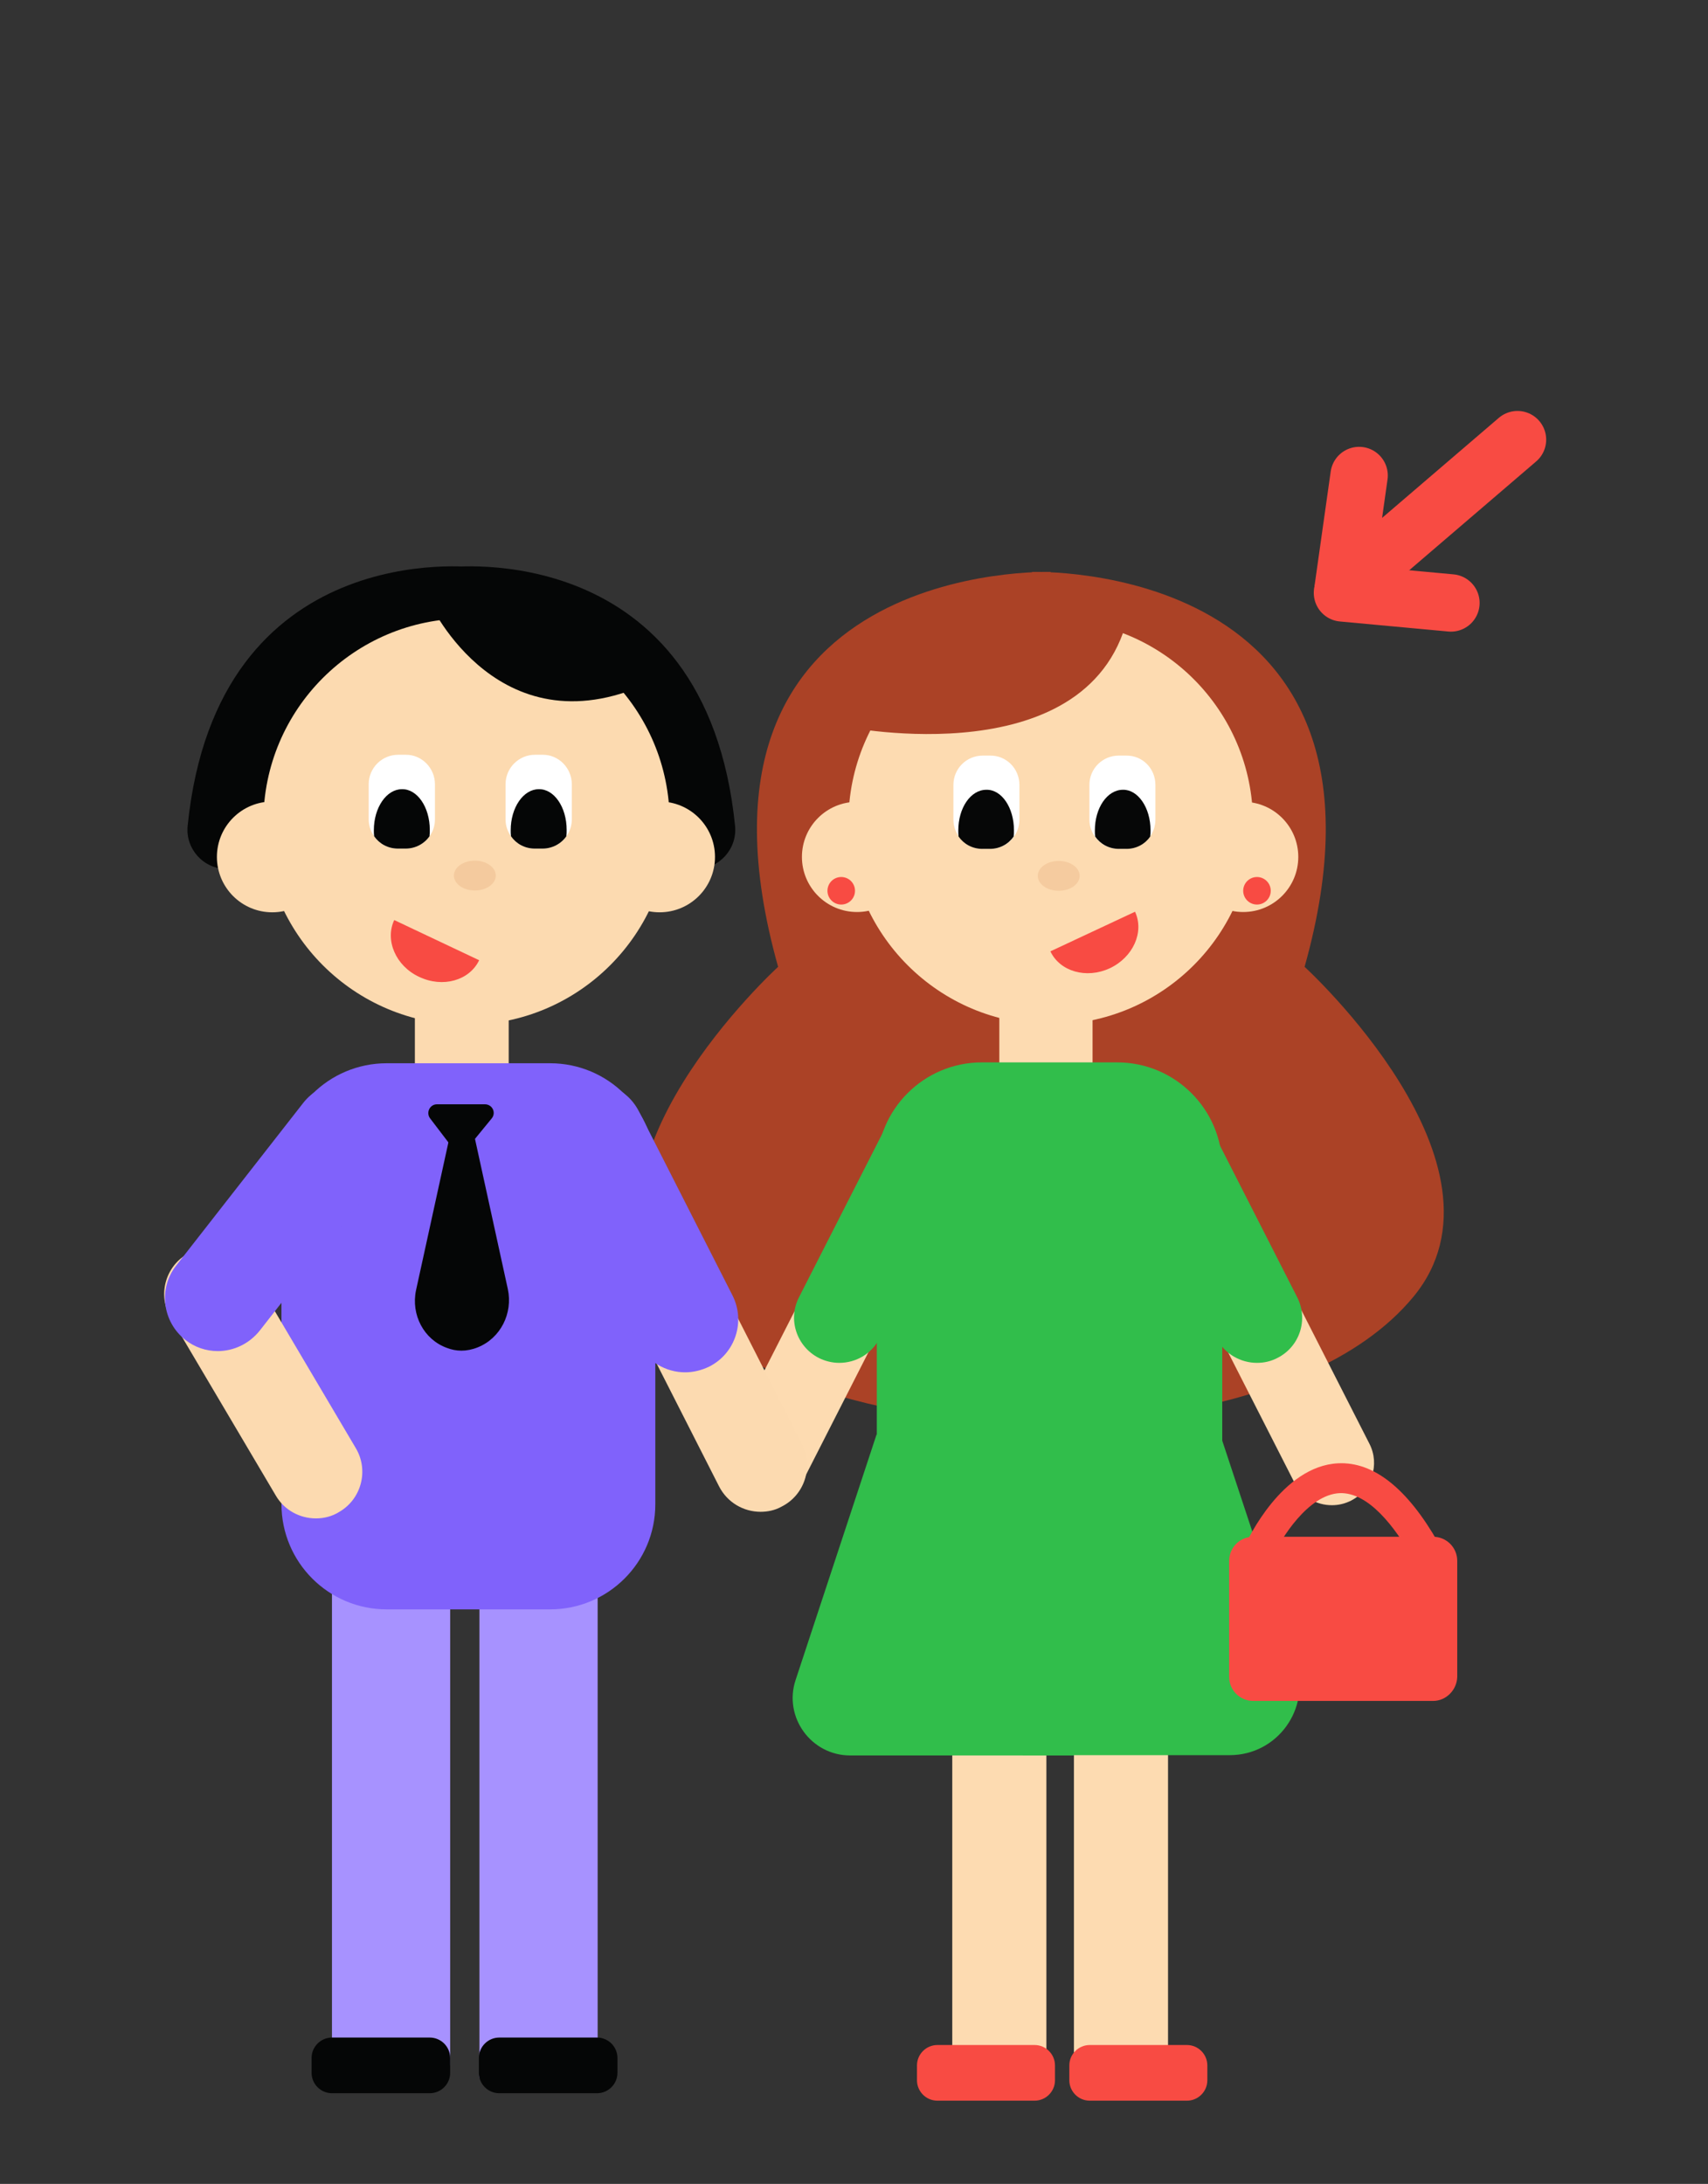 <?xml version="1.0" encoding="utf-8"?>
<!-- Generator: Adobe Illustrator 26.1.0, SVG Export Plug-In . SVG Version: 6.00 Build 0)  -->
<svg version="1.1" id="Layer_1" xmlns="http://www.w3.org/2000/svg" xmlns:xlink="http://www.w3.org/1999/xlink" x="0px" y="0px"
	 viewBox="0 0 595.3 761" style="enable-background:new 0 0 595.3 761;" xml:space="preserve">
<rect x="0" y="0" width="595.3" height="761" fill="#333333" stroke="none"/>
<style type="text/css">
	.st0{fill:#FDDBB1;}
	.st1{fill:#AB4226;}
	.st2{fill:#FFFFFF;}
	.st3{fill:#31BE4B;}
	.st4{fill:#060707;}
	.st5{fill:#F5CB9F;}
	.st6{fill:#F84B43;}
	.st7{fill:none;stroke:#EA5557;stroke-width:9;stroke-linecap:round;stroke-linejoin:round;stroke-miterlimit:10;}
	.st8{fill:#050606;}
	.st9{fill:#A792FF;}
	.st10{fill:#FCDAB0;}
	.st11{fill:#8062FB;}
	.st12{fill:#F4CA9E;}
	.st13{fill:none;stroke:#E95557;stroke-width:9;stroke-linecap:round;stroke-linejoin:round;stroke-miterlimit:10;}
	.st14{fill:none;stroke:#F84B43;stroke-width:20;stroke-linecap:round;stroke-linejoin:round;stroke-miterlimit:10;}
</style>
<rect x="374.3" y="552.5" class="st0" width="32.8" height="165.6"/>
<rect x="331.9" y="552.5" class="st0" width="32.8" height="165.6"/>
<path class="st1" d="M366.2,199.3c0,0-134.9-4.6-95,137.6c0,0-75.8,69.2-37.9,115s131.2,44.6,131.2,44.6L366.2,199.3z"/>
<path class="st1" d="M359.7,199.3c0,0,134.9-4.6,95,137.6c0,0,75.8,69.2,37.9,115s-131.3,44.6-131.3,44.6L359.7,199.3z"/>
<circle class="st0" cx="366.2" cy="286.5" r="70.5"/>
<circle class="st0" cx="433.3" cy="298.6" r="19.2"/>
<circle class="st0" cx="298.7" cy="298.6" r="19.2"/>
<rect x="348.3" y="346.3" class="st0" width="32.5" height="32.5"/>
<path class="st2" d="M402.7,273.5v12.1c0,2.2-0.7,4.3-1.9,5.9c-1.8,2.6-4.8,4.3-8.3,4.3h-2.6c-3.5,0-6.5-1.7-8.3-4.3
	c-1.2-1.7-1.9-3.7-1.9-5.9v-12.1c0-5.7,4.6-10.2,10.2-10.2h2.6C398.2,263.2,402.7,267.8,402.7,273.5z"/>
<path class="st3" d="M389.4,552.5h-47.2c-20.2,0-36.6-16.4-36.6-36.6V406.8c0-20.2,16.4-36.6,36.6-36.6h47.2
	c20.2,0,36.6,16.4,36.6,36.6v109.1C426,536.1,409.6,552.5,389.4,552.5z"/>
<path class="st4" d="M401,289.3c0,0.7,0,1.5-0.1,2.2c-1.8,2.6-4.8,4.3-8.3,4.3H390c-3.5,0-6.5-1.7-8.3-4.3c-0.1-0.7-0.1-1.4-0.1-2.1
	c0-7.9,4.3-14.2,9.8-14.2C396.6,275.1,401,281.4,401,289.3z"/>
<path class="st2" d="M355.3,273.5v12.1c0,2.2-0.7,4.3-1.9,5.9c-1.8,2.6-4.8,4.3-8.3,4.3h-2.6c-3.5,0-6.5-1.7-8.3-4.3
	c-1.2-1.7-1.9-3.7-1.9-5.9v-12.1c0-5.7,4.6-10.2,10.2-10.2h2.6C350.7,263.2,355.3,267.8,355.3,273.5z"/>
<path class="st4" d="M353.4,289.3c0,0.7,0,1.5-0.1,2.2c-1.8,2.6-4.8,4.3-8.3,4.3h-2.6c-3.5,0-6.5-1.7-8.3-4.3
	c-0.1-0.7-0.1-1.4-0.1-2.1c0-7.9,4.3-14.2,9.8-14.2C349.1,275.1,353.4,281.4,353.4,289.3z"/>
<path class="st3" d="M305.5,499.9l-28.2,85.5c-4.3,12.9,5.4,26.3,19,26.3h78V499.9H305.5z"/>
<path class="st3" d="M425.3,499.9l26.4,79.8c5.2,15.7-6.5,31.9-23.1,31.9h-72.1V499.9H425.3z"/>
<ellipse class="st5" cx="369" cy="305.2" rx="7.3" ry="5.2"/>
<path class="st6" d="M413.7,732h-33.9c-3.9,0-7.1-3.2-7.1-7.1v-5.2c0-3.9,3.2-7.1,7.1-7.1h33.9c3.9,0,7.1,3.2,7.1,7.1v5.2
	C420.8,728.8,417.6,732,413.7,732z"/>
<path class="st6" d="M360.6,732h-33.9c-3.9,0-7.1-3.2-7.1-7.1v-5.2c0-3.9,3.2-7.1,7.1-7.1h33.9c3.9,0,7.1,3.2,7.1,7.1v5.2
	C367.7,728.8,364.5,732,360.6,732z"/>
<path class="st6" d="M395.6,317.7c3.3,7.1-0.7,15.9-8.8,19.7c-8.2,3.8-17.4,1.1-20.7-5.9L395.6,317.7z"/>
<path class="st1" d="M294.5,253.2c0,0,87.3,17.9,99.1-40.5C393.5,212.6,325.2,177.4,294.5,253.2z"/>
<circle class="st6" cx="293.2" cy="310.4" r="4.8"/>
<circle class="st6" cx="438.1" cy="310.4" r="4.8"/>
<g>
	<path class="st0" d="M266.4,524.5c-2.2,0-4.5-0.5-6.6-1.6c-7.2-3.7-10.1-12.5-6.4-19.8l32.5-63.8c3.7-7.2,12.5-10.1,19.8-6.4
		c7.2,3.7,10.1,12.5,6.4,19.8l-32.5,63.8C276.9,521.6,271.7,524.5,266.4,524.5z"/>
</g>
<g>
	<path class="st3" d="M292.5,474.9c-2.4,0-4.9-0.6-7.1-1.7c-7.8-4-10.9-13.5-6.9-21.2l32.5-63.8c4-7.8,13.5-10.9,21.2-6.9
		c7.8,4,10.9,13.5,6.9,21.2l-32.5,63.8C303.8,471.8,298.3,474.9,292.5,474.9z"/>
</g>
<g>
	<path class="st0" d="M464.2,524.5c-5.4,0-10.5-2.9-13.1-8l-32.5-63.8c-3.7-7.2-0.8-16.1,6.4-19.8c7.2-3.7,16.1-0.8,19.8,6.4
		l32.5,63.8c3.7,7.2,0.8,16.1-6.4,19.8C468.7,524,466.5,524.5,464.2,524.5z"/>
</g>
<g>
	<path class="st3" d="M438.1,474.9c-5.7,0-11.3-3.1-14.1-8.6l-32.5-63.8c-4-7.8-0.9-17.3,6.9-21.2c7.8-4,17.3-0.9,21.2,6.9
		l32.5,63.8c4,7.8,0.9,17.3-6.9,21.2C442.9,474.4,440.5,474.9,438.1,474.9z"/>
</g>
<path class="st7" d="M456.6,535.1"/>
<g>
	<path class="st6" d="M496.8,545.3c-1.8,0-3.6-1-4.6-2.6c-6-10.5-15.2-22.8-25.3-22.4c-11,0.5-20.5,16-23.2,22
		c-1.2,2.6-4.3,3.7-6.9,2.6c-2.6-1.2-3.7-4.3-2.6-6.9c0.5-1.1,12.6-27.2,32.2-28.1c12.3-0.6,24.1,8.7,34.9,27.7
		c1.4,2.5,0.6,5.7-1.9,7.1C498.6,545.1,497.7,545.3,496.8,545.3z"/>
</g>
<path class="st6" d="M499.5,592.7h-62.7c-4.6,0-8.4-3.7-8.4-8.4v-40.4c0-4.6,3.7-8.4,8.4-8.4h62.7c4.6,0,8.4,3.7,8.4,8.4v40.4
	C507.8,588.8,504.1,592.7,499.5,592.7z"/>
<path class="st8" d="M165.5,197.7c0,0-89.9-11.1-100.1,90.1c-0.8,8,5.5,15,13.6,15h86.4L165.5,197.7L165.5,197.7z"/>
<path class="st8" d="M156.1,197.7c0,0,89.9-11.1,100.1,90.1c0.8,8-5.5,15-13.6,15h-86.5V197.7z"/>
<rect x="115.7" y="539.4" class="st9" width="41.2" height="180.3"/>
<rect x="167.1" y="543.7" class="st9" width="41.2" height="180.3"/>
<circle class="st10" cx="162.6" cy="286.3" r="70.8"/>
<circle class="st10" cx="229.9" cy="298.6" r="19.3"/>
<circle class="st10" cx="94.9" cy="298.6" r="19.3"/>
<rect x="144.6" y="346.4" class="st10" width="32.7" height="32.7"/>
<path class="st2" d="M199.3,273.3v12.2c0,2.2-0.7,4.3-1.9,5.9c-1.8,2.6-4.9,4.3-8.3,4.3h-2.7c-3.5,0-6.5-1.7-8.3-4.3
	c-1.2-1.7-1.9-3.7-1.9-5.9v-12.2c0-5.7,4.6-10.3,10.3-10.3h2.7C194.7,263,199.3,267.6,199.3,273.3z"/>
<path class="st11" d="M191.7,560.8h-56.9c-20.3,0-36.7-16.4-36.7-36.7V407.2c0-20.3,16.4-36.7,36.7-36.7h56.9
	c20.3,0,36.7,16.4,36.7,36.7v117C228.4,544.4,212,560.8,191.7,560.8z"/>
<path class="st8" d="M197.5,289.2c0,0.7,0,1.5-0.1,2.2c-1.8,2.6-4.9,4.3-8.3,4.3h-2.7c-3.5,0-6.5-1.7-8.3-4.3
	c-0.1-0.7-0.1-1.4-0.1-2.1c0-7.9,4.4-14.3,9.8-14.3C193.1,274.9,197.5,281.2,197.5,289.2z"/>
<path class="st2" d="M151.6,273.3v12.2c0,2.2-0.7,4.3-1.9,5.9c-1.8,2.6-4.9,4.3-8.3,4.3h-2.7c-3.5,0-6.5-1.7-8.3-4.3
	c-1.2-1.7-1.9-3.7-1.9-5.9v-12.2c0-5.7,4.6-10.3,10.3-10.3h2.7C147,263,151.6,267.6,151.6,273.3z"/>
<path class="st8" d="M149.8,289.2c0,0.7,0,1.5-0.1,2.2c-1.8,2.6-4.9,4.3-8.3,4.3h-2.7c-3.5,0-6.5-1.7-8.3-4.3
	c-0.1-0.7-0.1-1.4-0.1-2.1c0-7.9,4.4-14.3,9.8-14.3C145.4,274.9,149.8,281.2,149.8,289.2z"/>
<ellipse class="st12" cx="165.5" cy="305.1" rx="7.3" ry="5.2"/>
<path class="st8" d="M208.1,729.4H174c-3.9,0-7.1-3.2-7.1-7.1v-5.2c0-3.9,3.2-7.1,7.1-7.1h34.1c3.9,0,7.1,3.2,7.1,7.1v5.2
	C215.2,726.2,212,729.4,208.1,729.4z"/>
<path class="st8" d="M149.8,729.4h-34.1c-3.9,0-7.1-3.2-7.1-7.1v-5.2c0-3.9,3.2-7.1,7.1-7.1h34.1c3.9,0,7.1,3.2,7.1,7.1v5.2
	C156.9,726.2,153.7,729.4,149.8,729.4z"/>
<path class="st6" d="M167,334.6c-3.4,7.1-12.7,9.7-20.9,5.8c-8.2-3.8-12-12.8-8.7-19.8L167,334.6z"/>
<g>
	<path class="st10" d="M265.1,526.8c-5.9,0-11.6-3.2-14.5-8.9L218,453.8c-4.1-8-0.9-17.8,7.1-21.8c8-4.1,17.8-0.9,21.8,7.1
		l32.6,64.1c4.1,8,0.9,17.8-7.1,21.8C270.1,526.3,267.5,526.8,265.1,526.8z"/>
</g>
<g>
	<path class="st11" d="M238.8,478.2c-6.7,0-13.2-3.7-16.5-10.1L189.8,404c-4.6-9.1-1-20.2,8.1-24.8c9.1-4.6,20.2-1,24.8,8.1
		l32.6,64.1c4.6,9.1,1,20.2-8.1,24.8C244.5,477.5,241.6,478.2,238.8,478.2z"/>
</g>
<g>
	<path class="st10" d="M110.1,529.1c-5.5,0-11-2.8-14-8l-36.6-61.9c-4.6-7.7-2-17.7,5.7-22.2c7.7-4.6,17.7-2,22.2,5.7l36.6,61.9
		c4.6,7.7,2,17.7-5.7,22.2C115.8,528.4,112.9,529.1,110.1,529.1z"/>
</g>
<g>
	<path class="st11" d="M75.9,470.8c-4,0-8-1.3-11.3-3.9c-8-6.3-9.5-17.9-3.2-25.9l44.3-56.7c6.3-8,17.9-9.5,25.9-3.2
		s9.5,17.9,3.2,25.9l-44.3,56.7C86.8,468.3,81.4,470.8,75.9,470.8z"/>
</g>
<path class="st13" d="M253.4,536.1"/>
<path class="st8" d="M149.8,210.1c0,0,24.5,53.5,78.6,26.8l-39.3-26.8H149.8z"/>
<path class="st8" d="M162.6,481.9"/>
<path class="st8" d="M166.5,469.5c8-3.2,12.3-11.9,10.5-20.3l-11.9-54.4c-0.1-0.3-0.1-0.6-0.2-0.9l0,0l0.3-5.6c0-0.1,0-0.1-0.1-0.1
	c-1.4,0-2.8,0.4-4,1H161c-1.2-0.7-2.6-1-4.1-1l0,0l0.3,5.7l0,0c-0.1,0.3-0.1,0.6-0.2,0.9l-12,54.8c-1.8,8.5,2.7,17.2,10.8,20.1
	C158.9,470.9,162.5,471.1,166.5,469.5z"/>
<path class="st8" d="M147.2,472.7"/>
<path class="st8" d="M143.6,466.3"/>
<path class="st8" d="M162.8,400.2l8.6-10.5c1.6-2,0.2-4.9-2.4-4.9h-16.7c-2.5,0-3.9,2.9-2.4,4.9l8,10.5
	C159.1,401.7,161.5,401.7,162.8,400.2z"/>
<polyline class="st14" points="473.7,165.7 468.1,205.3 528.9,153.2 "/>
<line class="st14" x1="505.7" y1="210.1" x2="467.9" y2="206.6"/>
</svg>
